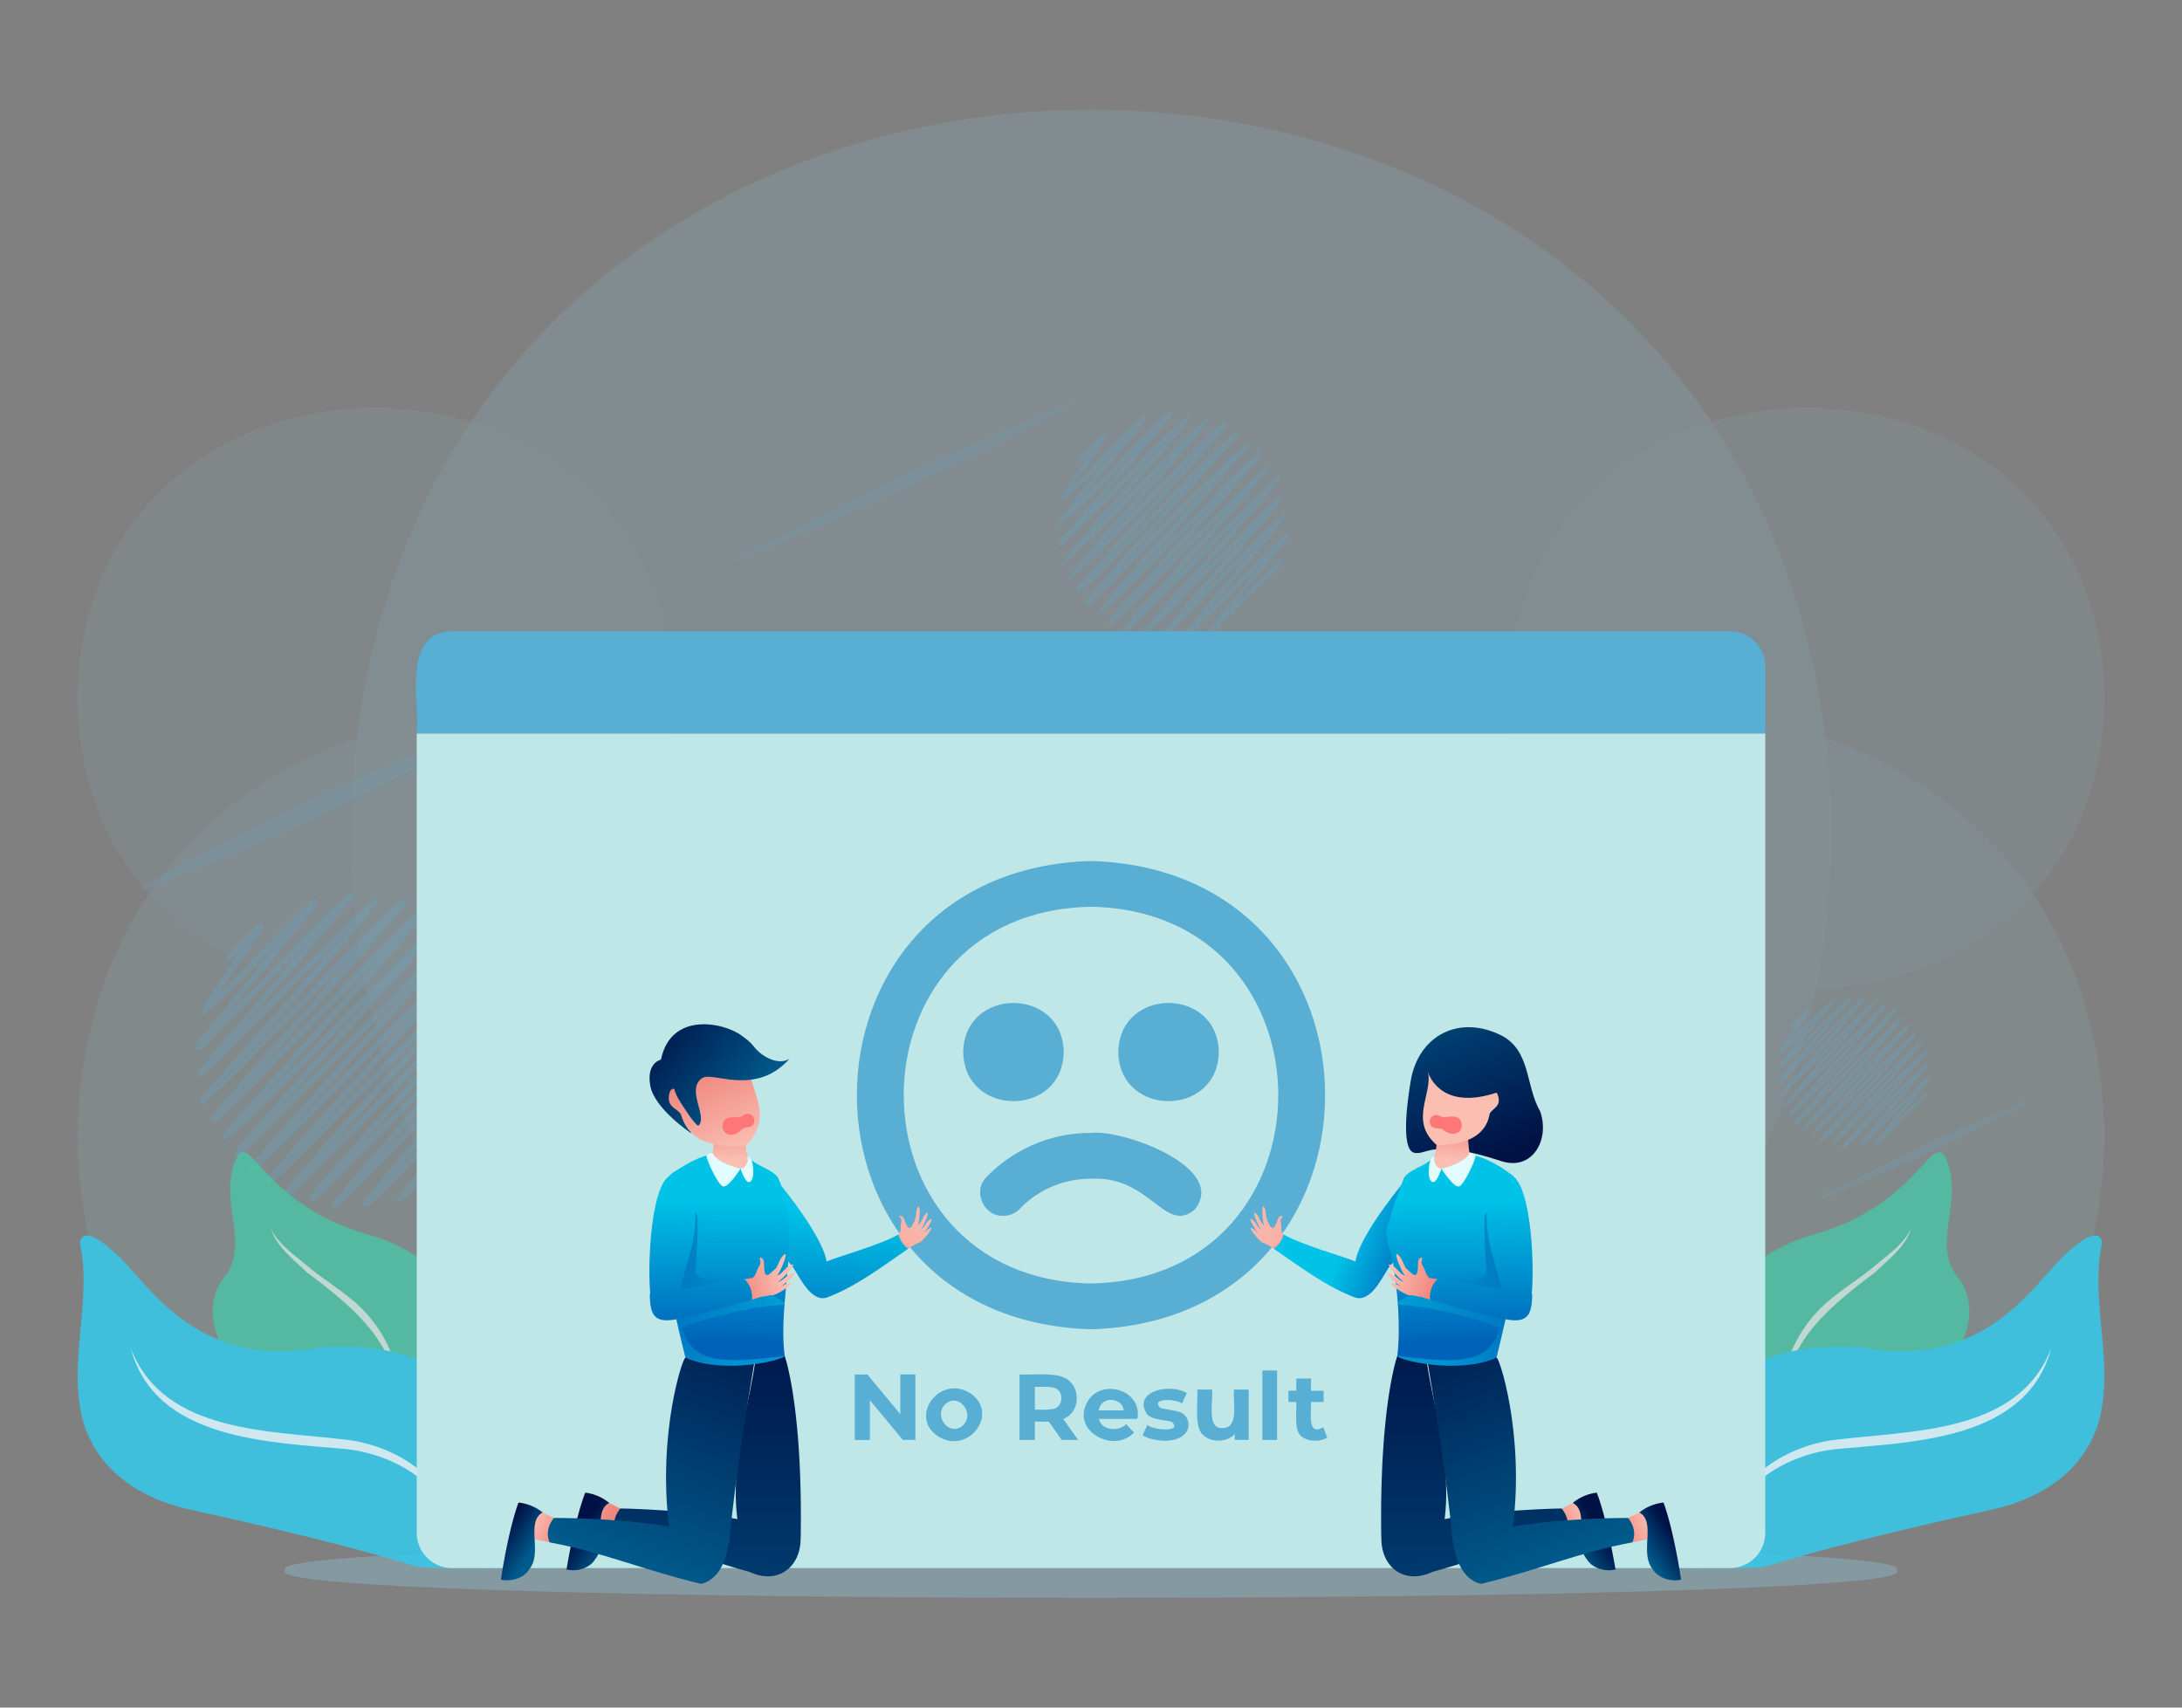 <svg id="_70" data-name="70" xmlns="http://www.w3.org/2000/svg" xmlns:xlink="http://www.w3.org/1999/xlink" viewBox="0 0 2300 1800"><rect x="0" y="0" width="2300" height="1800" fill="#808080" stroke="none"/><defs><style>.cls-1,.cls-2,.cls-35,.cls-64,.cls-9{opacity:0.5;}.cls-2,.cls-4,.cls-5{fill:#94e3ff;}.cls-14,.cls-2,.cls-35,.cls-4,.cls-5,.cls-64,.cls-9{isolation:isolate;}.cls-3{opacity:0.3;}.cls-14,.cls-4,.cls-7{opacity:0.8;}.cls-5,.cls-6{opacity:0.6;}.cls-8,.cls-9{fill:#59aed3;}.cls-10{opacity:0.9;}.cls-11{fill:#42cca8;}.cls-12,.cls-14{fill:#fff;}.cls-13{fill:#39c5e5;}.cls-15{fill:#bfe7e8;}.cls-16{fill:url(#linear-gradient);}.cls-17{fill:url(#linear-gradient-2);}.cls-18{fill:url(#linear-gradient-3);}.cls-19{fill:url(#linear-gradient-4);}.cls-20{fill:url(#linear-gradient-5);}.cls-21{fill:url(#linear-gradient-6);}.cls-22{fill:url(#linear-gradient-7);}.cls-23{fill:url(#linear-gradient-8);}.cls-24{fill:url(#linear-gradient-9);}.cls-25{fill:url(#linear-gradient-10);}.cls-26{fill:url(#linear-gradient-11);}.cls-27{fill:url(#linear-gradient-12);}.cls-28{fill:url(#linear-gradient-13);}.cls-29{fill:url(#linear-gradient-14);}.cls-30{fill:url(#linear-gradient-15);}.cls-31{fill:url(#linear-gradient-16);}.cls-32{fill:url(#linear-gradient-17);}.cls-33{fill:url(#linear-gradient-18);}.cls-34{fill:#e1fdff;}.cls-35{fill:url(#linear-gradient-19);}.cls-36{fill:url(#linear-gradient-20);}.cls-37{fill:url(#linear-gradient-21);}.cls-38{fill:url(#linear-gradient-22);}.cls-39{fill:url(#linear-gradient-23);}.cls-40{fill:url(#linear-gradient-24);}.cls-41{fill:url(#linear-gradient-25);}.cls-42{fill:url(#linear-gradient-26);}.cls-43{fill:url(#linear-gradient-27);}.cls-44{fill:#ff7676;}.cls-45{fill:url(#linear-gradient-28);}.cls-46{fill:url(#linear-gradient-29);}.cls-47{fill:url(#linear-gradient-30);}.cls-48{fill:url(#linear-gradient-31);}.cls-49{fill:url(#linear-gradient-32);}.cls-50{fill:url(#linear-gradient-33);}.cls-51{fill:url(#linear-gradient-34);}.cls-52{fill:url(#linear-gradient-35);}.cls-53{fill:url(#linear-gradient-36);}.cls-54{fill:url(#linear-gradient-37);}.cls-55{fill:url(#linear-gradient-38);}.cls-56{fill:url(#linear-gradient-39);}.cls-57{fill:url(#linear-gradient-40);}.cls-58{fill:url(#linear-gradient-41);}.cls-59{fill:url(#linear-gradient-42);}.cls-60{fill:url(#linear-gradient-43);}.cls-61{fill:url(#linear-gradient-44);}.cls-62{fill:url(#linear-gradient-45);}.cls-63{fill:url(#linear-gradient-46);}.cls-64{fill:url(#linear-gradient-47);}.cls-65{fill:url(#linear-gradient-48);}.cls-66{fill:url(#linear-gradient-49);}.cls-67{fill:url(#linear-gradient-50);}.cls-68{fill:url(#linear-gradient-51);}.cls-69{fill:url(#linear-gradient-52);}.cls-70{fill:url(#linear-gradient-53);}.cls-71{fill:url(#linear-gradient-54);}</style><linearGradient id="linear-gradient" x1="2462.31" y1="-3277.59" x2="2452.04" y2="-3313.54" gradientTransform="matrix(-0.17, 0.99, 0.99, 0.17, 4302.58, -276.68)" gradientUnits="userSpaceOnUse"><stop offset="0" stop-color="#f0877e"/><stop offset="1" stop-color="#fabeb2"/></linearGradient><linearGradient id="linear-gradient-2" x1="3206.05" y1="-3322" x2="3192.12" y2="-3356.13" gradientTransform="matrix(-0.21, 0.98, 0.98, 0.21, 4562.12, -796.89)" gradientUnits="userSpaceOnUse"><stop offset="0" stop-color="#005a8b"/><stop offset="1" stop-color="#001145"/></linearGradient><linearGradient id="linear-gradient-3" x1="744.74" y1="-84.83" x2="746.6" y2="423.61" gradientTransform="matrix(1, 0, 0, -1, 0, 1797.89)" xlink:href="#linear-gradient-2"/><linearGradient id="linear-gradient-4" x1="2459.55" y1="-3332.44" x2="2449.28" y2="-3368.39" gradientTransform="matrix(-0.15, 0.99, 0.99, 0.15, 4258.91, -308.48)" xlink:href="#linear-gradient"/><linearGradient id="linear-gradient-5" x1="3206.49" y1="-3375.97" x2="3192.55" y2="-3410.1" gradientTransform="matrix(-0.2, 0.98, 0.98, 0.2, 4510.34, -832.93)" xlink:href="#linear-gradient-2"/><linearGradient id="linear-gradient-6" x1="768.38" y1="171.47" x2="768.38" y2="173.24" gradientTransform="matrix(1, 0, 0, -1, 0, 1797.89)" xlink:href="#linear-gradient-2"/><linearGradient id="linear-gradient-7" x1="662.92" y1="148.12" x2="773.14" y2="452.31" gradientTransform="matrix(1, 0, 0, -1, 0, 1797.89)" xlink:href="#linear-gradient-2"/><linearGradient id="linear-gradient-8" x1="768.28" y1="171.7" x2="768.47" y2="172.23" gradientTransform="matrix(1, 0, 0, -1, 0, 1797.89)" xlink:href="#linear-gradient-2"/><linearGradient id="linear-gradient-9" x1="794.27" y1="485.88" x2="806.51" y2="493.53" gradientTransform="matrix(1, 0, 0, -1, 152.7, 1797.89)" xlink:href="#linear-gradient"/><linearGradient id="linear-gradient-10" x1="723.58" y1="363.9" x2="733.71" y2="519.52" gradientTransform="matrix(1, 0, 0, -1, 152.7, 1797.89)" gradientUnits="userSpaceOnUse"><stop offset="0" stop-color="#0063b9"/><stop offset="1" stop-color="#00c3e7"/></linearGradient><linearGradient id="linear-gradient-11" x1="646.24" y1="385.79" x2="853.96" y2="515.55" gradientTransform="matrix(1, 0, 0, -1, 152.7, 1797.89)" xlink:href="#linear-gradient"/><linearGradient id="linear-gradient-12" x1="643.01" y1="391.23" x2="850.57" y2="520.89" gradientTransform="matrix(1, 0, 0, -1, 152.7, 1797.89)" xlink:href="#linear-gradient"/><linearGradient id="linear-gradient-13" x1="640.15" y1="396.17" x2="847.5" y2="525.69" gradientTransform="matrix(1, 0, 0, -1, 152.7, 1797.89)" xlink:href="#linear-gradient"/><linearGradient id="linear-gradient-14" x1="637.49" y1="401.73" x2="844.08" y2="530.79" gradientTransform="matrix(1, 0, 0, -1, 152.7, 1797.89)" xlink:href="#linear-gradient"/><linearGradient id="linear-gradient-15" x1="636.9" y1="396.99" x2="846.67" y2="528.03" gradientTransform="matrix(1, 0, 0, -1, 152.7, 1797.89)" xlink:href="#linear-gradient"/><linearGradient id="linear-gradient-16" x1="1500.12" y1="617.18" x2="1502.25" y2="575.85" gradientTransform="matrix(1, 0, 0, -1, -729.3, 1797.89)" xlink:href="#linear-gradient"/><linearGradient id="linear-gradient-17" x1="2269.24" y1="382.78" x2="2265.08" y2="534.49" gradientTransform="translate(3030.65 1797.89) rotate(180)" xlink:href="#linear-gradient-10"/><linearGradient id="linear-gradient-18" x1="1530.23" y1="369.96" x2="1558.42" y2="591.64" gradientTransform="matrix(1, 0, 0, -1, -729.3, 1797.89)" xlink:href="#linear-gradient-10"/><linearGradient id="linear-gradient-19" x1="1443.54" y1="455.84" x2="1523.78" y2="382.33" gradientTransform="matrix(1, 0, 0, -1, -729.3, 1797.89)" xlink:href="#linear-gradient-10"/><linearGradient id="linear-gradient-20" x1="4343.8" y1="-1270.04" x2="4328.48" y2="-1315.16" gradientTransform="translate(-144.82 -3077.56) rotate(94.53)" xlink:href="#linear-gradient"/><linearGradient id="linear-gradient-21" x1="4355.41" y1="-1295.61" x2="4355.73" y2="-1295.42" gradientTransform="translate(-144.82 -3077.56) rotate(94.53)" xlink:href="#linear-gradient"/><linearGradient id="linear-gradient-22" x1="4353.94" y1="-1296.53" x2="4356.03" y2="-1295.23" gradientTransform="translate(-144.82 -3077.56) rotate(94.53)" xlink:href="#linear-gradient"/><linearGradient id="linear-gradient-23" x1="2293.28" y1="382.56" x2="2289.08" y2="535.78" gradientTransform="translate(3030.65 1797.89) rotate(180)" xlink:href="#linear-gradient-10"/><linearGradient id="linear-gradient-24" x1="2324.8" y1="384.02" x2="2320.64" y2="535.71" gradientTransform="translate(3030.65 1797.89) rotate(180)" xlink:href="#linear-gradient-10"/><linearGradient id="linear-gradient-25" x1="1547.89" y1="1512.83" x2="1602.3" y2="1638.62" gradientTransform="translate(2846.45 1830.35) rotate(153.44)" xlink:href="#linear-gradient-2"/><linearGradient id="linear-gradient-26" x1="5919.59" y1="1452.71" x2="5931.01" y2="1346.5" gradientTransform="matrix(0.91, -0.3, -0.3, -0.81, -4197.6, 4075.07)" xlink:href="#linear-gradient"/><linearGradient id="linear-gradient-27" x1="1536.03" y1="1517.34" x2="1590.41" y2="1643.05" gradientTransform="translate(2846.45 1830.35) rotate(153.44)" xlink:href="#linear-gradient-2"/><linearGradient id="linear-gradient-28" x1="4931.87" y1="566" x2="4827.88" y2="365.2" gradientTransform="translate(6351.73 1989.07) rotate(-175.24)" xlink:href="#linear-gradient-2"/><linearGradient id="linear-gradient-29" x1="1718.2" y1="1165" x2="1707.93" y2="1129.06" gradientTransform="translate(2502.08 -276.68) rotate(80.49)" xlink:href="#linear-gradient"/><linearGradient id="linear-gradient-30" x1="2248.28" y1="1079.84" x2="2234.36" y2="1045.71" gradientTransform="matrix(0.21, 0.98, -0.98, 0.21, 2242.54, -796.89)" xlink:href="#linear-gradient-2"/><linearGradient id="linear-gradient-31" x1="5249.4" y1="-84.83" x2="5251.26" y2="423.61" gradientTransform="translate(6804.66 1797.89) rotate(180)" xlink:href="#linear-gradient-2"/><linearGradient id="linear-gradient-32" x1="1779.87" y1="1120.42" x2="1769.59" y2="1084.47" gradientTransform="translate(2545.75 -308.48) rotate(81.32)" xlink:href="#linear-gradient"/><linearGradient id="linear-gradient-33" x1="2312.31" y1="1039.05" x2="2298.38" y2="1004.92" gradientTransform="translate(2294.32 -832.93) rotate(78.55)" xlink:href="#linear-gradient-2"/><linearGradient id="linear-gradient-34" x1="5273.04" y1="171.47" x2="5273.04" y2="173.24" gradientTransform="translate(6804.66 1797.89) rotate(180)" xlink:href="#linear-gradient-2"/><linearGradient id="linear-gradient-35" x1="5167.58" y1="148.12" x2="5277.8" y2="452.31" gradientTransform="translate(6804.66 1797.89) rotate(180)" xlink:href="#linear-gradient-2"/><linearGradient id="linear-gradient-36" x1="5272.94" y1="171.7" x2="5273.13" y2="172.23" gradientTransform="translate(6804.66 1797.89) rotate(180)" xlink:href="#linear-gradient-2"/><linearGradient id="linear-gradient-37" x1="5298.93" y1="485.88" x2="5311.17" y2="493.53" gradientTransform="translate(6651.96 1797.89) rotate(180)" xlink:href="#linear-gradient"/><linearGradient id="linear-gradient-38" x1="1498.57" y1="476.67" x2="1424.18" y2="506.43" gradientTransform="matrix(1, 0, 0, -1, 0, 1797.89)" xlink:href="#linear-gradient-10"/><linearGradient id="linear-gradient-39" x1="5150.9" y1="385.79" x2="5358.62" y2="515.55" gradientTransform="translate(6651.96 1797.89) rotate(180)" xlink:href="#linear-gradient"/><linearGradient id="linear-gradient-40" x1="5147.66" y1="391.23" x2="5355.23" y2="520.89" gradientTransform="translate(6651.96 1797.89) rotate(180)" xlink:href="#linear-gradient"/><linearGradient id="linear-gradient-41" x1="5144.81" y1="396.17" x2="5352.16" y2="525.69" gradientTransform="translate(6651.96 1797.89) rotate(180)" xlink:href="#linear-gradient"/><linearGradient id="linear-gradient-42" x1="5142.15" y1="401.74" x2="5348.74" y2="530.79" gradientTransform="translate(6651.96 1797.89) rotate(180)" xlink:href="#linear-gradient"/><linearGradient id="linear-gradient-43" x1="5141.56" y1="396.99" x2="5351.33" y2="528.03" gradientTransform="translate(6651.96 1797.89) rotate(180)" xlink:href="#linear-gradient"/><linearGradient id="linear-gradient-44" x1="6004.78" y1="617.18" x2="6006.91" y2="575.85" gradientTransform="translate(7533.96 1797.89) rotate(180)" xlink:href="#linear-gradient"/><linearGradient id="linear-gradient-45" x1="1534.92" y1="382.67" x2="1530.77" y2="534.39" gradientTransform="matrix(1, 0, 0, -1, 0, 1797.89)" xlink:href="#linear-gradient-10"/><linearGradient id="linear-gradient-46" x1="6034.89" y1="369.95" x2="6063.08" y2="591.64" gradientTransform="translate(7533.96 1797.89) rotate(180)" xlink:href="#linear-gradient-10"/><linearGradient id="linear-gradient-47" x1="5948.2" y1="455.84" x2="6028.44" y2="382.33" gradientTransform="translate(7533.96 1797.89) rotate(180)" xlink:href="#linear-gradient-10"/><linearGradient id="linear-gradient-48" x1="3987.95" y1="-5760.5" x2="3972.63" y2="-5805.63" gradientTransform="matrix(0.08, 1, 1, -0.08, 6949.48, -3077.56)" xlink:href="#linear-gradient"/><linearGradient id="linear-gradient-49" x1="3999.56" y1="-5786.08" x2="3999.88" y2="-5785.88" gradientTransform="matrix(0.08, 1, 1, -0.08, 6949.48, -3077.56)" xlink:href="#linear-gradient"/><linearGradient id="linear-gradient-50" x1="3998.09" y1="-5787" x2="4000.18" y2="-5785.69" gradientTransform="matrix(0.08, 1, 1, -0.08, 6949.48, -3077.56)" xlink:href="#linear-gradient"/><linearGradient id="linear-gradient-51" x1="-2211.38" y1="382.56" x2="-2215.58" y2="535.78" gradientTransform="matrix(1, 0, 0, -1, 3774.01, 1797.89)" xlink:href="#linear-gradient-10"/><linearGradient id="linear-gradient-52" x1="-2179.86" y1="384.02" x2="-2184.02" y2="535.71" gradientTransform="matrix(1, 0, 0, -1, 3774.01, 1797.89)" xlink:href="#linear-gradient-10"/><linearGradient id="linear-gradient-53" x1="9275.69" y1="-1028.38" x2="9285.38" y2="-1118.57" gradientTransform="matrix(-0.93, -0.23, 0.23, -0.83, 10411.82, 2351.95)" xlink:href="#linear-gradient"/><linearGradient id="linear-gradient-54" x1="4919.18" y1="573.21" x2="4814.8" y2="371.65" gradientTransform="translate(6351.73 1989.07) rotate(-175.24)" xlink:href="#linear-gradient-2"/></defs><g id="_4" data-name="4"><g class="cls-1"><path class="cls-2" d="M1999.26,1655.36c45.63,38.65-1744.16,38.65-1698.51,0C255.11,1616.72,2044.9,1616.72,1999.26,1655.36Z"/><g class="cls-3"><path class="cls-4" d="M1931.1,878.79c-17.43,1017.58-1544.62,1017.42-1561.9,0C386.63-138.8,1913.82-138.64,1931.1,878.79Z"/><path class="cls-5" d="M996.67,1198.09c-10.21,596.22-905,596.12-915.14,0C91.74,601.88,986.55,602,996.67,1198.09Z"/><path class="cls-5" d="M1303.33,1198.09c10.21,596.22,905,596.12,915.14,0C2208.26,601.88,1313.45,602,1303.33,1198.09Z"/><path class="cls-2" d="M1591.48,736.28c7,408.49,620.05,408.42,627,0C2211.47,327.79,1598.41,327.86,1591.48,736.28Z"/><path class="cls-2" d="M708.52,736.28c-7,408.49-620,408.42-627,0C88.53,327.79,701.59,327.86,708.52,736.28Z"/></g></g><g class="cls-6"><g class="cls-1"><g class="cls-7"><path class="cls-8" d="M353.28,1273.21c-8.53-2.5,1.1-9.73,4.51-14.59,35.85-42.25,84.28-97.29,123.47-142.61-14.26,14.37-30,30.32-45,45.54-103.3,104.64-104.23,104.64-107,104.66-4.53-.31-4-5.21-1.34-7.58,45.17-53.14,107.46-121.16,155.07-176-41.84,42.15-99.59,101.5-139.32,141.24-40.62,38.68-35.74,38.59-43.37,36.39-2.7-2.67-.75-5,7.47-14.79,45.31-52.77,110.19-123.1,159.19-178.6-39.88,39.22-195.12,199.18-183,181.57a3.51,3.51,0,0,1-2.47-1c-2.68-2.66-1-4.59,8.07-15.33,44.51-51.46,106.42-118.68,154.8-173-15.84,16-33.41,33.8-50.17,50.81-117.24,118.93-123.89,124.61-127.23,124.63-6.86-2.44-4.17-4.56,5.8-16.57,45.49-52.51,108.9-121.44,158.17-176.73-23.46,23.44-51.45,51.64-76.62,77-100.72,101.46-101,101.46-103.5,101.47a3.25,3.25,0,0,1-2.45-1c-3.55-6.6,7.32-13.14,12.17-20.77,37.16-43.53,86.41-97.74,129-145.26-33.74,32.78-132.33,137.39-151.8,148.9a3.72,3.72,0,0,1-2.51-1c-3.23-5.36,3.71-8.51,7-13.76,45.72-52.57,111.12-123.88,159.67-178.75-19.15,19.29-41.82,42.35-63.24,64.14-104.37,106.18-109.95,110.91-113.19,110.93-6.77-2.29-4.07-4.71,5.11-15.84,41.25-48.14,98.3-110.68,143.34-161.64-17.67,17.7-37.78,37.94-56.89,57.18-100.32,101-100.7,101-103.18,101-5.65-1.7-4.55-3.93,2-11.41,42.71-49.35,101.23-114.45,145-165.14-21.55,20.48-153.9,157.23-149,147.93a3.39,3.39,0,0,1-2.43-1c-3.31-5.19,4.06-9,7.34-14.4,31.16-37.57,72.39-85.23,107.33-126.25-11.32,11.45-23.36,23.7-34.51,35.05-80.53,79.85-74.43,79.7-82.93,77.51-4.22-5.75,12.94-19.92,19.15-29.71,19-23.49,46.88-57.38,68.16-83.46-109.55,114.61-95.64,87.76-40.6,9.4-10.6,10.64-10.84,10.65-12.29,10.65-3.3.12-4.72-4.51-1.86-6.21,1.64-1.44,10.6-10.47,17.19-17.13,15.87-16,15.87-16,17.53-16,8.93,2.72-2.5,12.19-5.71,18.82-10.06,15-25.32,37.23-36.47,53.76,15.82-14.86,105-108.47,99.79-98.75,5.79,1.71,4.32,4.13-2,12.09-25.51,32.31-59.86,73.46-87.81,107.94,13.14-13.26,28.45-28.85,42.94-43.6,81.07-82.52,81.9-82.52,84.63-82.54,4.39.27,4.09,5,1.45,7.35C338,988.4,295,1037.67,259.13,1080.06,505,827.92,375,986,273.48,1097c12.56-12.61,25.86-26,38.66-38.89C420.87,948.7,421.47,948.7,424,948.69c6.76,2.35,4,4.76-5.33,16.07-42.18,49.27-101,113.66-146.8,165.58,18.87-19,41-41.51,61.9-62.8,104.15-105.95,109.72-110.67,113-110.69,7,2.64,4.51,4.2-6.91,18.17-44.17,51.4-105.09,117.86-153.83,172.54,26.82-26,190.28-194.22,178.39-177.53a3.48,3.48,0,0,1,2.45,1c3.15,4.71-2.61,7.1-5.28,11.31-48.74,55.3-113.61,126.23-164.35,183.82,15.94-16,34.21-34.4,52.25-52.57C481.25,983,475.13,983.12,483.82,985.33c2.69,2.66,1,4.66-8.46,15.77-46.17,53.35-110.91,123.7-160.79,179.7,22.78-22.84,50.15-50.61,74.72-75.53C493.07,1000,493.82,1000,496.6,1000a3.57,3.57,0,0,1,2.48,1c2.71,2.69.79,5-8.47,15.9-43.68,50.62-103.54,115.63-151.68,169.54,14.85-15,31-31.33,46.53-47,115-116.35,121-121.53,124.09-121.54,6.94,2.39,3.94,5-5.89,17.15-44.79,52.45-107.8,120.79-156.59,175.83,42.86-42.33,185.18-190.66,176.79-175.71a3.57,3.57,0,0,1,2.51,1c2.62,2.6,1.38,4.44-9.63,17.66-38.5,45.49-89.24,101.66-133,151.18,50.34-50,150.38-154.37,146.2-144.65,4.73.58,4.07,5,.94,8-37.06,44.41-85.09,98.45-126,145.94,9-9.12,18.4-18.64,27.48-27.84,98.28-100.38,107.69-108.92,102.43-91.18-32.45,40.07-75.79,90.2-111.32,132.79,19.41-18.71,120.14-123.38,113-112a3.46,3.46,0,0,1,2.45,1c3.12,4.6-2.67,7.55-5.21,12-21.2,27.17-48.8,61.15-72.95,91.27,67-67.76,73.11-74.91,71.19-60.79-6,4.3-40.43,39.52-67.61,66.81-40.05,40.41-40,40.39-41.95,40.4-5.28-1.59-4.63-3.52,1.22-10.74,22.71-28.85,52.86-65.9,77.67-97l-18.84,19.07c-92.45,93.69-93.47,93.69-96.19,93.71a3.58,3.58,0,0,1-2.49-1c-2.66-2.64-2.66-2.64,24.09-34.69,24.23-29,59.64-70.79,86.4-102.6-17.58,17.64-38.34,38.68-57,57.63-80.9,82-81.36,82-83.89,82Zm127.54-71.34a3.42,3.42,0,0,0,1.41.84A3.42,3.42,0,0,1,480.82,1201.87ZM194.73,1048.62a3.41,3.41,0,0,1,2.39,1,3.41,3.41,0,0,0-3.94-.61A3.37,3.37,0,0,1,194.73,1048.62Z"/></g><g class="cls-7"><path class="cls-8" d="M1221.71,677.17c-6.25-1.83.81-7.14,3.32-10.7,26.3-31,61.84-71.39,90.6-104.65-10.47,10.55-22,22.25-33,33.42C1206.78,672,1206.1,672,1204.08,672c-3.32-.23-2.94-3.82-1-5.56,33.15-39,78.86-88.91,113.79-129.14-34.16,32.8-102.71,108.25-132.23,131.1-5-1.67-2.89-3.69,3.65-11.61,33.25-38.72,80.86-90.33,116.82-131.05C1275.86,554.55,1162,671.93,1170.82,659a2.54,2.54,0,0,1-1.81-.73c-3.33-5.15,16.07-21.2,23.18-31,27-30.36,67.31-74.72,96.33-107.18-219,224.73-125.06,111.5-9.85-13.11-17.21,17.2-37.75,37.89-56.22,56.5C1148.54,638,1148.3,638,1146.5,638a2.32,2.32,0,0,1-1.79-.73c-2.45-5.16,5.25-9.44,8.92-15.24,27.27-31.94,63.41-71.72,94.66-106.59-24.77,24.05-97.1,100.83-111.4,109.26-6.33-1.92.73-7.26,3.32-10.84,33.55-38.58,81.54-90.91,117.16-131.17-189.91,196.12-153.82,144.14-20.53-1.78-198,201.69-111.86,101.11-9.6-13.47-15.82,15-112.94,115.37-109.34,108.55a2.53,2.53,0,0,1-1.78-.73c-2.42-3.81,3-6.57,5.39-10.56,22.86-27.58,53.11-62.54,78.75-92.65-120.53,125.4-102.64,95.3-22.11-.44-80.17,84-70.08,64.16-29.79,6.89-7.77,7.82-7.95,7.82-9,7.82a2.48,2.48,0,0,1-1.36-4.56c2.54-1.77,25.39-26.73,25.47-24.32,10.68-.35-28,46-31,53.26,11.61-10.91,77.07-79.6,73.23-72.46,4.24,1.25,3.17,3-1.45,8.86-18.72,23.71-43.93,53.91-64.43,79.21,9.64-9.73,20.88-21.16,31.51-32,59.49-60.55,60.09-60.56,62.1-60.57,3.21.19,3,3.7,1.06,5.39-24,29.08-55.57,65.23-81.9,96.34,179.39-184.11,85.07-68.89,10.53,12.46,203.55-207.56,85.73-70.49-1.2,24.44,13.85-14,30.08-30.47,45.43-46.08,76.43-77.75,80.51-81.22,82.88-81.23a2.62,2.62,0,0,1,1.84.74c2,1.94,1,3.21-6.91,12.59-32.41,37.72-77.11,86.49-112.88,126.62,24.89-22.08,134.36-141.65,132.7-129.55,2.69,5-10.42,14.09-15.31,21.25-31.84,35.68-76.2,84.6-109.16,121.93,225.16-229.77,131.11-117.78,12.77,10.75,16.71-16.76,36.8-37.13,54.83-55.42,76.15-77.25,76.7-77.25,78.75-77.27a2.66,2.66,0,0,1,1.81.74c3.13,5.61-16.75,22-24.27,32.35-26.08,29.37-64.67,71.85-93.24,103.73,217.72-223.08,112.47-97.53,6,17.93,167.82-174.08,174.13-167,26.9-4.3,169.39-174.25,115.27-105.31,15.48,6.84,159-163.68,89.45-77.63,13.65,10.1,14.28-13.75,88.12-90.53,82.94-82.21,8.31,2.07-9.32,16.89-13.09,23.59-11.81,14.83-28.82,35.95-42.49,52.95,50.87-49.81,46.31-49.7,52.24-48.11,2.77,4.74-31.21,31.59-49.61,52.53-29.37,29.64-29.37,29.64-30.77,29.65a2.53,2.53,0,0,1-1.78-.73c-1.64-1.63-1-2.47,2.66-7.15,16.67-21.17,38.79-48.36,57-71.15-50.65,50.78-84,86.15-84.41,82.75a2.66,2.66,0,0,1-1.83-.73c-2-1.94-2-1.94,17.68-25.46,17.78-21.29,43.77-51.94,63.4-75.29-12.89,12.95-28.13,28.39-41.85,42.29-59.36,60.18-59.7,60.18-61.56,60.19Zm41.75-128.32a2.44,2.44,0,0,0,1,.61A2.51,2.51,0,0,1,1263.46,548.85ZM1053.52,436.39a2.52,2.52,0,0,1,1.77.72,2.53,2.53,0,0,0-2.9-.45A2.54,2.54,0,0,1,1053.52,436.39Z"/></g><g class="cls-7"><path class="cls-8" d="M1943.8,1210.55c-4.16-1.22.53-4.75,2.2-7.12,17.48-20.6,41.1-47.45,60.22-69.55-135.49,138.59-57.3,47.85.84-16.27-22.7,21.8-68.27,71.93-87.88,87.13-3.33-1.09-1.93-2.45,2.42-7.71,22.1-25.74,53.74-60,77.64-87.1-133.43,137-103.11,96.34-11-3.76-144.29,148.17-83,73.81-6.55-8.72-11.44,11.44-25.09,25.19-37.37,37.55-49.12,49.48-49.28,49.48-50.48,49.49-2.68-.44-1.8-2.77.08-4.91,19.67-23.91,44.91-51.09,67.57-76.55-16.46,16-64.53,67-74,72.62-4.22-1.27.47-4.83,2.19-7.21,22.3-25.64,54.2-60.42,77.87-87.18-125.2,129.45-101.75,95.13-13.64-1.18-130.91,133.38-74.29,67.07-6.38-9-10.52,10-75.06,76.69-72.67,72.15-4.23-1.27.71-5,2.39-7.5,15.2-18.33,35.31-41.57,52.35-61.58-79.62,83-68,63-14.7-.3-53.09,55.68-46.47,42.41-19.8,4.59-6.24,5.71-4.48,5.74-7.17,4.71-1.56-3.33,5-6,8.65-10.9,7.75-7.81,7.75-7.81,8.56-7.81,6.49,1.19-18.28,29.67-20.58,35.39,82-84.86,48.39-41.6,4.89,10.38,99.13-102.52,65.67-59,8.49,6.09,118.5-121.68,56.55-45.7,7,8.29,133.92-136.64,57.07-46.82-.8,16.24,138.06-142.43,87.31-78.69,6.89,8.4,13.08-12.68,92.8-94.73,87-86.59,3.81,1,.17,4.1-1.38,6-23.77,27-55.41,61.56-80.16,89.65,148.53-151.65,87-78,8.49,7.14,130.64-134.62,104.4-97.67,11.88,2.75,143.45-147.08,74.7-64.63,4,11.91,111-115.27,115.24-110.33,17.88-2.86,111.6-114.91,76.39-69.6,10.29,4.55,104.81-108,59.4-51.41,9.07,6.71,9.47-9.13,58.59-60.17,55.12-54.64,7.84.56-32.84,43.53-36.93,50.87,33.81-33.1,30.78-33,34.72-32,1,4.16-20.2,20.33-33,34.91-19.53,19.7-19.53,19.7-20.45,19.7-8-.16,34.78-45.57,38.46-52.52-101,103.9-46.19,36.8-3.42-12.45-8.58,8.6-18.7,18.87-27.82,28.11-39.46,40-39.68,40-40.92,40Zm185.32-22.41a1.61,1.61,0,0,0,.69.41A1.69,1.69,0,0,1,2129.12,1188.14Zm-139.53-74.74a1.71,1.71,0,0,1,1.17.47,1.68,1.68,0,0,0-1.92-.3A1.75,1.75,0,0,1,1989.59,1113.4Z"/></g></g><g class="cls-1"><path class="cls-9" d="M137.63,942.43a2242.42,2242.42,0,0,1,376-175.34A2244,2244,0,0,1,137.63,942.43Z"/><path class="cls-9" d="M769,593.79a3359.94,3359.94,0,0,1,376-175.34A3361.72,3361.72,0,0,1,769,593.79Z"/><path class="cls-9" d="M1906.53,1268.88a2027.28,2027.28,0,0,1,244.1-113.82A2027.28,2027.28,0,0,1,1906.53,1268.88Z"/></g></g><g class="cls-10"><g class="cls-7"><path class="cls-11" d="M1793.33,1427.39c9.23-63.64,59.49-110.26,120.28-126.51,113.66-32.88,124.27-117,139.42-75s-16.67,87.5,10.61,120.37,5.58,94.46-38.12,108-200.21,116.4-200.21,198.66h-117.8c-6,0-6-45-5.79-48.35C1704.08,1533.08,1776.43,1493.34,1793.33,1427.39Z"/><g class="cls-7"><path class="cls-12" d="M1878.45,1480.77c-2.47-40.48,16.43-81,46.88-107.62,17.36-15.22,36.71-26.3,53.54-41.09,13.22-10.86,28.13-21.31,35.63-37.18-6,19.56-23.57,32.43-37.76,46.07C1927.54,1378.18,1882.72,1414,1878.45,1480.77Z"/></g></g><path class="cls-13" d="M2211.6,1501c-16.35,50.8-60.89,79.07-111.59,90.2-144.19,31.65-211.7,51.64-234.12,58.79-10.46,5.8-122,1.91-135.65,3,39.06-90.31,33.59-246,232.36-232.63,133.35,25,183.87-72,216.2-99.65,6.85-5.85,32.93-30.69,37-10.9C2202.17,1373.57,2230.12,1437.3,2211.6,1501Z"/><path class="cls-13" d="M2162.14,1421.23c-25.76,97-145.74,98.79-227.73,106.33-50.33,6-102.1,35.91-114.76,87.94,6.63-55,60.19-90,111.59-97.34C2012.54,1507.63,2127,1512.52,2162.14,1421.23Z"/><path class="cls-14" d="M2162.14,1421.23c-25.76,97-145.74,98.79-227.73,106.33-50.33,6-102.1,35.91-114.76,87.94,6.63-55,60.19-90,111.59-97.34C2012.54,1507.63,2127,1512.52,2162.14,1421.23Z"/><g class="cls-7"><path class="cls-11" d="M506.67,1427.39c-9.23-63.64-59.49-110.26-120.28-126.51-113.66-32.88-124.26-117-139.42-75s16.67,87.5-10.61,120.37-5.58,94.46,38.13,108,200.2,116.4,200.2,198.66h117.8c6,0,6-45,5.79-48.35C595.92,1533.08,523.57,1493.34,506.67,1427.39Z"/><g class="cls-7"><path class="cls-12" d="M421.56,1480.77c2.47-40.48-16.44-81-46.88-107.62-17.37-15.22-36.72-26.3-53.54-41.09-13.23-10.86-28.14-21.31-35.64-37.18,6.05,19.56,23.58,32.43,37.76,46.07C372.47,1378.18,417.28,1414,421.56,1480.77Z"/></g></g><path class="cls-13" d="M88.4,1501c16.35,50.8,60.89,79.07,111.59,90.2,144.19,31.65,211.7,51.64,234.12,58.79,10.46,5.8,122,1.91,135.65,3-39.06-90.31-33.59-246-232.36-232.63-133.35,25-183.87-72-216.2-99.65-6.85-5.85-32.93-30.69-37-10.9C97.83,1373.57,69.89,1437.3,88.4,1501Z"/><path class="cls-13" d="M137.86,1421.23c25.76,97,145.74,98.79,227.74,106.33,50.32,6,102.09,35.91,114.75,87.94-6.62-55-60.18-90-111.59-97.34C287.47,1507.63,173,1512.52,137.86,1421.23Z"/><path class="cls-14" d="M137.86,1421.23c25.76,97,145.74,98.79,227.74,106.33,50.32,6,102.09,35.91,114.75,87.94-6.62-55-60.18-90-111.59-97.34C287.47,1507.63,173,1512.52,137.86,1421.23Z"/></g><path class="cls-8" d="M1860.73,702.44a37.19,37.19,0,0,0-37.35-37H476.62c-53.7.87-33.88,74.73-37.35,107.87H1860.73V702.44Z"/><path class="cls-15" d="M439.27,773.28v842.64a37.18,37.18,0,0,0,37.35,37H1823.38a37.18,37.18,0,0,0,37.35-37V773.28Z"/><path class="cls-8" d="M1150,1401.23c-329.11-9.76-329-484,0-493.66C1479.11,917.33,1479,1391.52,1150,1401.23Zm0-445.37c-263.21,4.71-263.17,392.4,0,397.07C1413.21,1348.22,1413.17,960.53,1150,955.86Z"/><path class="cls-8" d="M1057.46,1281.6c-20.48.75-32.71-26.33-17.55-40.89A152.11,152.11,0,0,1,1150,1194.25c33.52-4,144.71,36.51,109.42,80.6-31.37,26.82-46.68-35.63-109.42-32.3a103.54,103.54,0,0,0-75,31.64A24.38,24.38,0,0,1,1057.46,1281.6Z"/><path class="cls-8" d="M1121.24,1109c-1.18,69-104.75,69-105.92,0C1016.5,1040,1120.06,1040,1121.24,1109Z"/><path class="cls-8" d="M1178.77,1109c1.18,69,104.75,69,105.92,0C1283.51,1040,1179.94,1040,1178.77,1109Z"/><path class="cls-8" d="M964.87,1448.83v69H951.64L916.92,1476v41.91H901v-69h13.33L949,1490.75v-41.92Z"/><path class="cls-8" d="M990.59,1515.15c-33.87-19.71-1.9-65.4,30.29-47.63C1054.62,1487.28,1022.79,1532.91,990.59,1515.15Zm25-13.11c12.27-12.83-5.8-35-19.65-21.4C983.5,1493.43,1001.78,1515.61,1015.56,1502Z"/><path class="cls-8" d="M1119.06,1517.86l-13.43-19.23h-14.82v19.23H1074.7v-69c10.82.63,36.77-2,46.2,3.06,18.82,7.23,18.9,36.79-.15,43.79l15.62,22.18ZM1115,1465c-4.47-4.45-17.89-2.84-24.18-3.11v24.06c6.36-.29,19.68,1.37,24.18-3.15C1120,1479,1120,1468.7,1115,1465Z"/><path class="cls-8" d="M1198.85,1495.68h-40.49c2.6,12.39,20.79,13.73,28.75,5.52l8.25,8.87c-21.44,22.73-67-1.75-48.89-32.79C1161,1452.36,1204.77,1465.16,1198.85,1495.68Zm-36.32-17.07a12.61,12.61,0,0,0-4.37,8.09h26.36C1183.5,1476.35,1169.92,1472.38,1162.53,1478.61Z"/><path class="cls-8" d="M1214.46,1517a34.17,34.17,0,0,1-10.14-4.1l5.17-11c4.75,5.49,37.52,8.62,25.77-3-8-2.63-20.49-1.66-26.52-8.48-15-24.87,26.24-32.5,42.23-21.8l-5.17,10.95c-4.85-5-33.79-6.42-22.68,4.44,4.11,1.51,15.13,2.69,19.3,4.19,9.57,2.12,13.66,14.54,7.36,22.33C1241.93,1520,1226,1519.79,1214.46,1517Z"/><path class="cls-8" d="M1316.23,1464.81v53h-14.72v-6.31c-7.84,9.4-25.38,9.18-33.33,1.09-9.82-7.82-5.15-36.44-6.17-47.83h15.52c1.72,9.82-6.25,41.86,10.84,40.53,18.64.73,10.74-29.6,12.34-40.53Z"/><path class="cls-8" d="M1330.65,1444.69h15.52v73.17h-15.52Z"/><path class="cls-8" d="M1399,1515.3c-7.4,5.12-21.48,4.31-27.41-1.48-8.06-6-4.49-27-5.22-36h-8.26V1466h8.26v-12.92h15.52V1466h13.33v11.84h-13.33c.88,8.62-5,37.09,12.93,26.62Z"/><path class="cls-16" d="M649.17,1615.87s-10.27-2.36-15.47-3.28c-2.29-.4-8.12-26.58,8.49-28.29l11.69,5.89,2.78,21.3Z"/><path class="cls-17" d="M597.15,1654.44c9.43-56.2,19.72-81,19.72-81a48.84,48.84,0,0,1,25.32,10.82c-18.34,9.93-.44,42.4-14.92,59.45C621.36,1653.54,607.46,1657,597.15,1654.44Z"/><path class="cls-18" d="M831,1443.71a136.66,136.66,0,0,0-3.94-14.56l-29.4-8.48c-3.36,47.21-28.77,114.56-20.41,180.65-52.16-10-126-11.42-123.4-11.13-11.19,14-4.71,25.68-4.71,25.68,52.38,10.54,86.92,26.18,141.08,41.14,29,13.72,54.37-4.38,53.71-36.77l.1,0C845.5,1522.52,836.48,1467.6,831,1443.71Z"/><path class="cls-19" d="M579.45,1625.8s-10.31-2.21-15.53-3.06c-2.28-.37-8.5-26.46,8.09-28.41l11.77,5.72,3.09,21.27Z"/><path class="cls-20" d="M528,1665.11c8.61-56.32,18.54-81.23,18.54-81.23A48.72,48.72,0,0,1,572,1594.34c-18.19,10.19.19,42.4-14,59.66C552.19,1663.86,538.34,1667.49,528,1665.11Z"/><path class="cls-21" d="M768.62,1625.83c0,.16,0,.31,0,.47l-.43-.67C768.3,1625.7,768.45,1625.77,768.62,1625.83Z"/><path class="cls-22" d="M797.69,1420.67c-2.19-41.21-75.06,10.44-75.06,10.44-2.59-2-29.67,79.71-17.39,178-58.44-9.5-121.45-9-121.45-9-11,14.11-4.34,25.76-4.33,25.74,55.85,10.42,97.41,28.68,159.2,43.71,0,0,24.17-2.11,29.48-43.87l.48.2C775.06,1555.91,788.87,1473.22,797.69,1420.67Z"/><path class="cls-23" d="M768.14,1625.63c.16.07.31.14.48.2,0,.16,0,.31,0,.47Z"/><path class="cls-24" d="M961.11,1313.54c-.19.14-.38.3-.58.42-1.11.84-2.24,1.65-3.36,2.48-6.93-5.49-9.42-11.47-10.32-15.16l1.69-.82A67.53,67.53,0,0,0,961.11,1313.54Z"/><path class="cls-25" d="M957.17,1316.44c-27.12,18.51-54.27,39.47-85.23,51.19-16.46,5.8-28.42-20.27-35.52-31-30.3-35.39-22.45-63.29-20.38-95.86,0,0,50.3,59,55.28,89,10.81-4.82,55.77-17.12,75.53-28.4C947.75,1305,950.24,1311,957.17,1316.44Z"/><path class="cls-26" d="M960.38,1314.05a85.62,85.62,0,0,1,8.54-4.24c2.18.88,21.56-23,8.14-13-5.89,6.13-11.3,7.92-17.17,11.84Z"/><path class="cls-27" d="M961.83,1308.8a92,92,0,0,1,8.5-5.7c2.47.63,19.77-27.46,6.86-15-4.79,8.6-10,10.61-16.65,15Z"/><path class="cls-28" d="M961.29,1304.64a91.07,91.07,0,0,1,7.64-6.78c2.53.29,15.84-29.87,4.75-15.78-3.57,9.16-8.48,11.85-14.45,17.09Z"/><path class="cls-29" d="M962.05,1302a90.38,90.38,0,0,1,4.83-9c2.48-.59,4.53-33.45-1-16.44-.19,9.82-3.86,14-7.65,21Z"/><path class="cls-30" d="M960.8,1292.92c-5.07,6.36-7.31-10.47-9.62-10.54-2.19-1.37-2.65-1.28-2.94-.17s3,3.1,1.66,6.63.53,7.55-1.73,10.76c-.41,13.22,19.15,23.94,18.1.41Z"/><path class="cls-31" d="M786,1177.83s-4.9,44.86,9.24,50.47c0,0-22,23.47-44.53-11,0,0,4.5-23.59,0-42.07Z"/><path class="cls-32" d="M700,1310.22c3.92,40.13,12.61,82.27,22.66,120.89,40.55,18.4,106.19,1.76,104.46-2-7.87-60.9,19.38-128.75-7.2-188.06-8.11-10.46-25.29-11.72-32.22-23.65.51,1.22,5.31,14.56-7.07,14.56-21-.8-29.84-14.55-29.84-14.55-10.4-.21-27.23,9.51-38,16.51C690.78,1245.84,699.66,1282.2,700,1310.22Z"/><path class="cls-33" d="M815.23,1323.24c-.2,0-.9.24-2,.51A12.54,12.54,0,0,0,815.23,1323.24Z"/><path class="cls-34" d="M751.05,1215.42s-5.13.11-6.24,2.74,11.45,29.79,16.93,32.34S780.6,1232,780.6,1232,755.82,1226.34,751.05,1215.42Z"/><path class="cls-34" d="M787.83,1217.76s2.89,3.49,3.64,3.43,5,15.57.7,22.9c-5,8.56-11.58-12.1-11.58-12.1S790.34,1230.69,787.83,1217.76Z"/><path class="cls-35" d="M827.08,1429.14c.68,4-63.21,20.29-104.46,2-8.51-35.75-19.33-75.88-20.86-112.94,3.39,2.46,11.31.8,16.57-8.9,18.8-55,18.12-28.7,16,12-.46,6.67-1,12.81-1.39,17.27-1.59,17,47.69,6.66,47.69,6.66L827.11,1373c-.07.82-.14,1.64-.2,2.45-33.88.67-84,14.53-108.26,24C728.89,1431.24,748.56,1440.37,827.08,1429.14Z"/><path class="cls-36" d="M802.7,1366.85l-.24,0h.07q-5.06,1.65-10.15,3.19a25.49,25.49,0,0,0-7.88-21.67c3.54-.54,6.53-1,8.79-1.25,4-3.45,4.21-8.53,7-12.77,2.88-3.49-.08-7,.68-8.14s1.31-1.07,3.27,1.31c2.56.88-1.35,20.86,6.82,15.57l7.2-6.54s2.61-5.23,4.84-10c12.3-16.66-1.08,16.73-4.38,18.19,4.31-1.4,4.87-3.14,11.11-9,17.21-11.41-6.56,15.07-10.25,15.51,4.11-.75,5.11-2.53,11.89-7.36,16.57-8.31-3.72,10.21-8.87,12.22a34.61,34.61,0,0,0,5.37-2.43c19-6.18-12.13,13.48-14.23,11.64-3.14-.26-7.76,1.56-11.21,1.58Z"/><path class="cls-37" d="M802.7,1366.85l-.16.05h-.08Z"/><path class="cls-38" d="M802.7,1366.85l-.16.05h-.08Z"/><path class="cls-39" d="M684.92,1364.22c.3,21.64,4.88,30.18,25.75,26.83,28-5.31,54.63-13.1,81.71-21a25.42,25.42,0,0,0-7.89-21.67C754.27,1352.84,713.51,1359.74,684.92,1364.22Z"/><path class="cls-40" d="M730.82,1305.74c-3.69,23.92-15.45,46.85-15.18,71.32l-26.86,8.53c-8.1-26.49-5.21-122.25,13.38-142.93C737.54,1206.13,734.72,1287.66,730.82,1305.74Z"/><path class="cls-41" d="M784.4,1094.18c-11.45-13.18-76-33-87.77,22.87,0,0-15.62,3.18-11.14,27.55s42.88,49.86,42.88,49.86l-.29-63.25Z"/><path class="cls-42" d="M789.58,1116.19c-4.26,28.69,29.34,57.14-2.87,91.27-10.78,1-58.53,6.13-68.9-32.64-3.35-6.36-14.24-7.21-12.77-19.38s8.47-6.32,8.47-6.32-1.12-8.83-1.47-16.38S789.58,1116.19,789.58,1116.19Z"/><path class="cls-43" d="M716.07,1160s16,26,20,26.61c10.74-9.38-13.89-38.34,4.36-50.35,10.7-7,56.18,20,91.82-20.25-12.09,7.81-29.9-2.8-37.32-12.46C760.06,1059,686.62,1113.26,716.07,1160Z"/><path class="cls-44" d="M788.12,1174.12c-2.89-.18-4.92,2.16-7.4,3.15-8.66.74-19.93-1.62-19,11.49,2.54,11,15,8.27,20.61,1.35,2.44-1.52,5.4-1.53,8.09-2.35C797.86,1185.36,796,1173.93,788.12,1174.12Z"/><path class="cls-45" d="M1583.31,1091.88c-44.69-23-88.58-.75-96.44,48.32-1.71,10.58-11.91,71.88,4,75,13.72,2.72,17.32-15.67,91.3,8.67,33.36,11,51.77-22.78,41.27-52.38C1607.82,1144.43,1613.77,1108.42,1583.31,1091.88Z"/><path class="cls-46" d="M1650.83,1615.87s10.27-2.36,15.48-3.28c2.28-.4,8.11-26.58-8.5-28.29l-11.69,5.89-2.78,21.3Z"/><path class="cls-47" d="M1702.85,1654.44c-9.43-56.2-19.72-81-19.72-81a48.89,48.89,0,0,0-25.32,10.82c18.34,9.93.44,42.4,14.92,59.45C1678.64,1653.54,1692.54,1657,1702.85,1654.44Z"/><path class="cls-48" d="M1469,1443.71a135.6,135.6,0,0,1,3.93-14.56l29.41-8.48c3.35,47.21,28.76,114.56,20.4,180.65,52.17-10,126-11.42,123.4-11.13,11.2,14,4.71,25.68,4.71,25.68-52.38,10.54-86.92,26.18-141.08,41.14-29,13.72-54.37-4.38-53.71-36.77l-.1,0C1454.5,1522.52,1463.52,1467.6,1469,1443.71Z"/><path class="cls-49" d="M1720.55,1625.8s10.31-2.21,15.53-3.06c2.29-.37,8.5-26.46-8.08-28.41l-11.77,5.72-3.1,21.27Z"/><path class="cls-50" d="M1772,1665.11c-8.61-56.32-18.53-81.23-18.53-81.23a48.73,48.73,0,0,0-25.48,10.46c18.19,10.18-.18,42.4,14,59.66C1747.81,1663.86,1761.66,1667.49,1772,1665.11Z"/><path class="cls-51" d="M1531.39,1625.83a3.75,3.75,0,0,0,0,.47l.42-.67Z"/><path class="cls-52" d="M1502.32,1420.67c2.19-41.21,75.06,10.44,75.06,10.44,2.59-2,29.66,79.71,17.39,178,58.44-9.5,121.44-9,121.44-9,11,14.11,4.34,25.76,4.33,25.74-55.85,10.42-97.4,28.68-159.2,43.71,0,0-24.17-2.11-29.48-43.87l-.48.2C1524.94,1555.91,1511.14,1473.22,1502.32,1420.67Z"/><path class="cls-53" d="M1531.86,1625.63c-.16.07-.31.14-.48.2,0,.16,0,.31,0,.47Z"/><path class="cls-54" d="M1338.89,1313.54c.2.14.38.3.58.42,1.11.84,2.24,1.65,3.36,2.48,6.93-5.49,9.42-11.47,10.32-15.16l-1.69-.82A67.53,67.53,0,0,1,1338.89,1313.54Z"/><path class="cls-55" d="M1342.83,1316.44c27.12,18.51,54.28,39.47,85.23,51.19,16.46,5.8,28.42-20.27,35.52-31,30.3-35.39,22.46-63.29,20.38-95.86,0,0-50.3,59-55.27,89-10.82-4.82-55.78-17.12-75.54-28.4C1352.25,1305,1349.76,1311,1342.83,1316.44Z"/><path class="cls-56" d="M1339.62,1314.05a85.11,85.11,0,0,0-8.53-4.24c-2.19.88-21.56-23-8.15-13,5.89,6.13,11.31,7.92,17.17,11.84Z"/><path class="cls-57" d="M1338.17,1308.8a92,92,0,0,0-8.5-5.7c-2.46.63-19.77-27.46-6.86-15,4.79,8.6,10,10.61,16.65,15Z"/><path class="cls-58" d="M1338.72,1304.64a91.71,91.71,0,0,0-7.65-6.78c-2.53.29-15.84-29.87-4.75-15.78,3.58,9.16,8.49,11.85,14.45,17.09Z"/><path class="cls-59" d="M1338,1302a90.38,90.38,0,0,0-4.83-9c-2.48-.59-4.53-33.45,1-16.44.18,9.82,3.86,14,7.65,21Z"/><path class="cls-60" d="M1339.2,1292.92c5.08,6.36,7.31-10.47,9.62-10.54,2.19-1.37,2.65-1.28,2.94-.17s-3,3.1-1.66,6.63-.53,7.55,1.73,10.76c.41,13.22-19.15,23.94-18.1.41Z"/><path class="cls-61" d="M1514,1177.83s4.9,44.86-9.24,50.47c0,0,22,23.47,44.53-11,0,0-4.5-23.59,0-42.07Z"/><path class="cls-62" d="M1597.84,1242.66c-11.37-11.41-34.22-24.31-48.59-25.23,0,0-8.82,13.75-29.84,14.55-12.38,0-7.58-13.33-7.07-14.56-6.93,11.94-24.11,13.19-32.22,23.66-5.72,14.5-11.43,30.21-18.14,53.16-2.43,10.67,3.28,22.53,5.69,32.72,5.43,32.15,8.89,71.32,5.25,102.18-.68,4,63.21,20.29,104.46,2C1591.07,1373.81,1609.59,1299.37,1597.84,1242.66Z"/><path class="cls-63" d="M1484.77,1323.24c.2,0,.9.24,2,.51A12.54,12.54,0,0,1,1484.77,1323.24Z"/><path class="cls-34" d="M1549,1215.42s5.12.11,6.23,2.74-11.45,29.79-16.93,32.34S1519.4,1232,1519.4,1232,1544.18,1226.34,1549,1215.42Z"/><path class="cls-34" d="M1512.17,1217.76s-2.89,3.49-3.64,3.43-5,15.57-.69,22.9c5,8.56,11.57-12.1,11.57-12.1S1509.66,1230.69,1512.17,1217.76Z"/><path class="cls-64" d="M1472.92,1429.14c-.68,4,63.21,20.29,104.46,2,8.51-35.75,19.33-75.88,20.86-112.94-3.39,2.46-11.31.8-16.57-8.9-18.8-55-18.12-28.7-16,12,.46,6.67,1,12.81,1.39,17.27,1.59,17-47.69,6.66-47.69,6.66L1472.89,1373c.07.82.14,1.64.2,2.45,33.88.67,84,14.53,108.26,24C1571.11,1431.24,1551.44,1440.37,1472.92,1429.14Z"/><path class="cls-65" d="M1497.3,1366.85l.24,0h-.07c3.37,1.1,6.77,2.16,10.15,3.19a25.48,25.48,0,0,1,7.89-21.67c-3.55-.54-6.54-1-8.8-1.25-4-3.45-4.21-8.53-7-12.77-2.88-3.49.08-7-.68-8.14s-1.3-1.07-3.26,1.31c-2.57.88,1.34,20.86-6.83,15.57l-7.2-6.54s-2.61-5.23-4.84-10c-12.29-16.66,1.08,16.73,4.38,18.19-4.31-1.4-4.87-3.14-11.1-9-17.22-11.41,6.55,15.07,10.24,15.51-4.11-.75-5.1-2.53-11.89-7.36-16.57-8.31,3.72,10.21,8.87,12.22a35,35,0,0,1-5.37-2.43c-19-6.18,12.13,13.48,14.24,11.64,3.14-.26,7.75,1.56,11.2,1.58Z"/><path class="cls-66" d="M1497.3,1366.85c.08,0,.15.07.24,0Z"/><path class="cls-67" d="M1497.3,1366.85c.08,0,.15.07.24,0Z"/><path class="cls-68" d="M1615.08,1364.22c-.3,21.64-4.88,30.18-25.75,26.83-28-5.31-54.62-13.1-81.7-21a25.46,25.46,0,0,1,7.88-21.67C1545.73,1352.84,1586.49,1359.74,1615.08,1364.22Z"/><path class="cls-69" d="M1569.18,1305.74c3.7,23.92,15.46,46.85,15.18,71.32l26.86,8.53c8.1-26.49,5.21-122.25-13.37-142.93C1562.46,1206.13,1565.28,1287.66,1569.18,1305.74Z"/><path class="cls-70" d="M1505.09,1129.83c5.66,23.09-20.41,51.29,9.17,77.05,8.84.22,50.36.66,55.92-32.63,2.36-5.63,11.52-7.13,9.38-17.33s-7.64-4.74-7.64-4.74.3-7.56,0-14S1505.09,1129.83,1505.09,1129.83Z"/><path class="cls-71" d="M1505.09,1129.83s11.08,40.49,68.67,23.1-31.59-33.41-31.59-33.41Z"/><path class="cls-44" d="M1513.21,1175.42c2.83-.52,5.11,1.55,7.67,2.23,8.63-.28,19.45-3.92,20,9.1-1.19,11.1-13.77,9.9-20.15,3.75-2.58-1.22-5.5-.88-8.24-1.37C1505,1187.63,1505.45,1176.15,1513.21,1175.42Z"/></g></svg>
